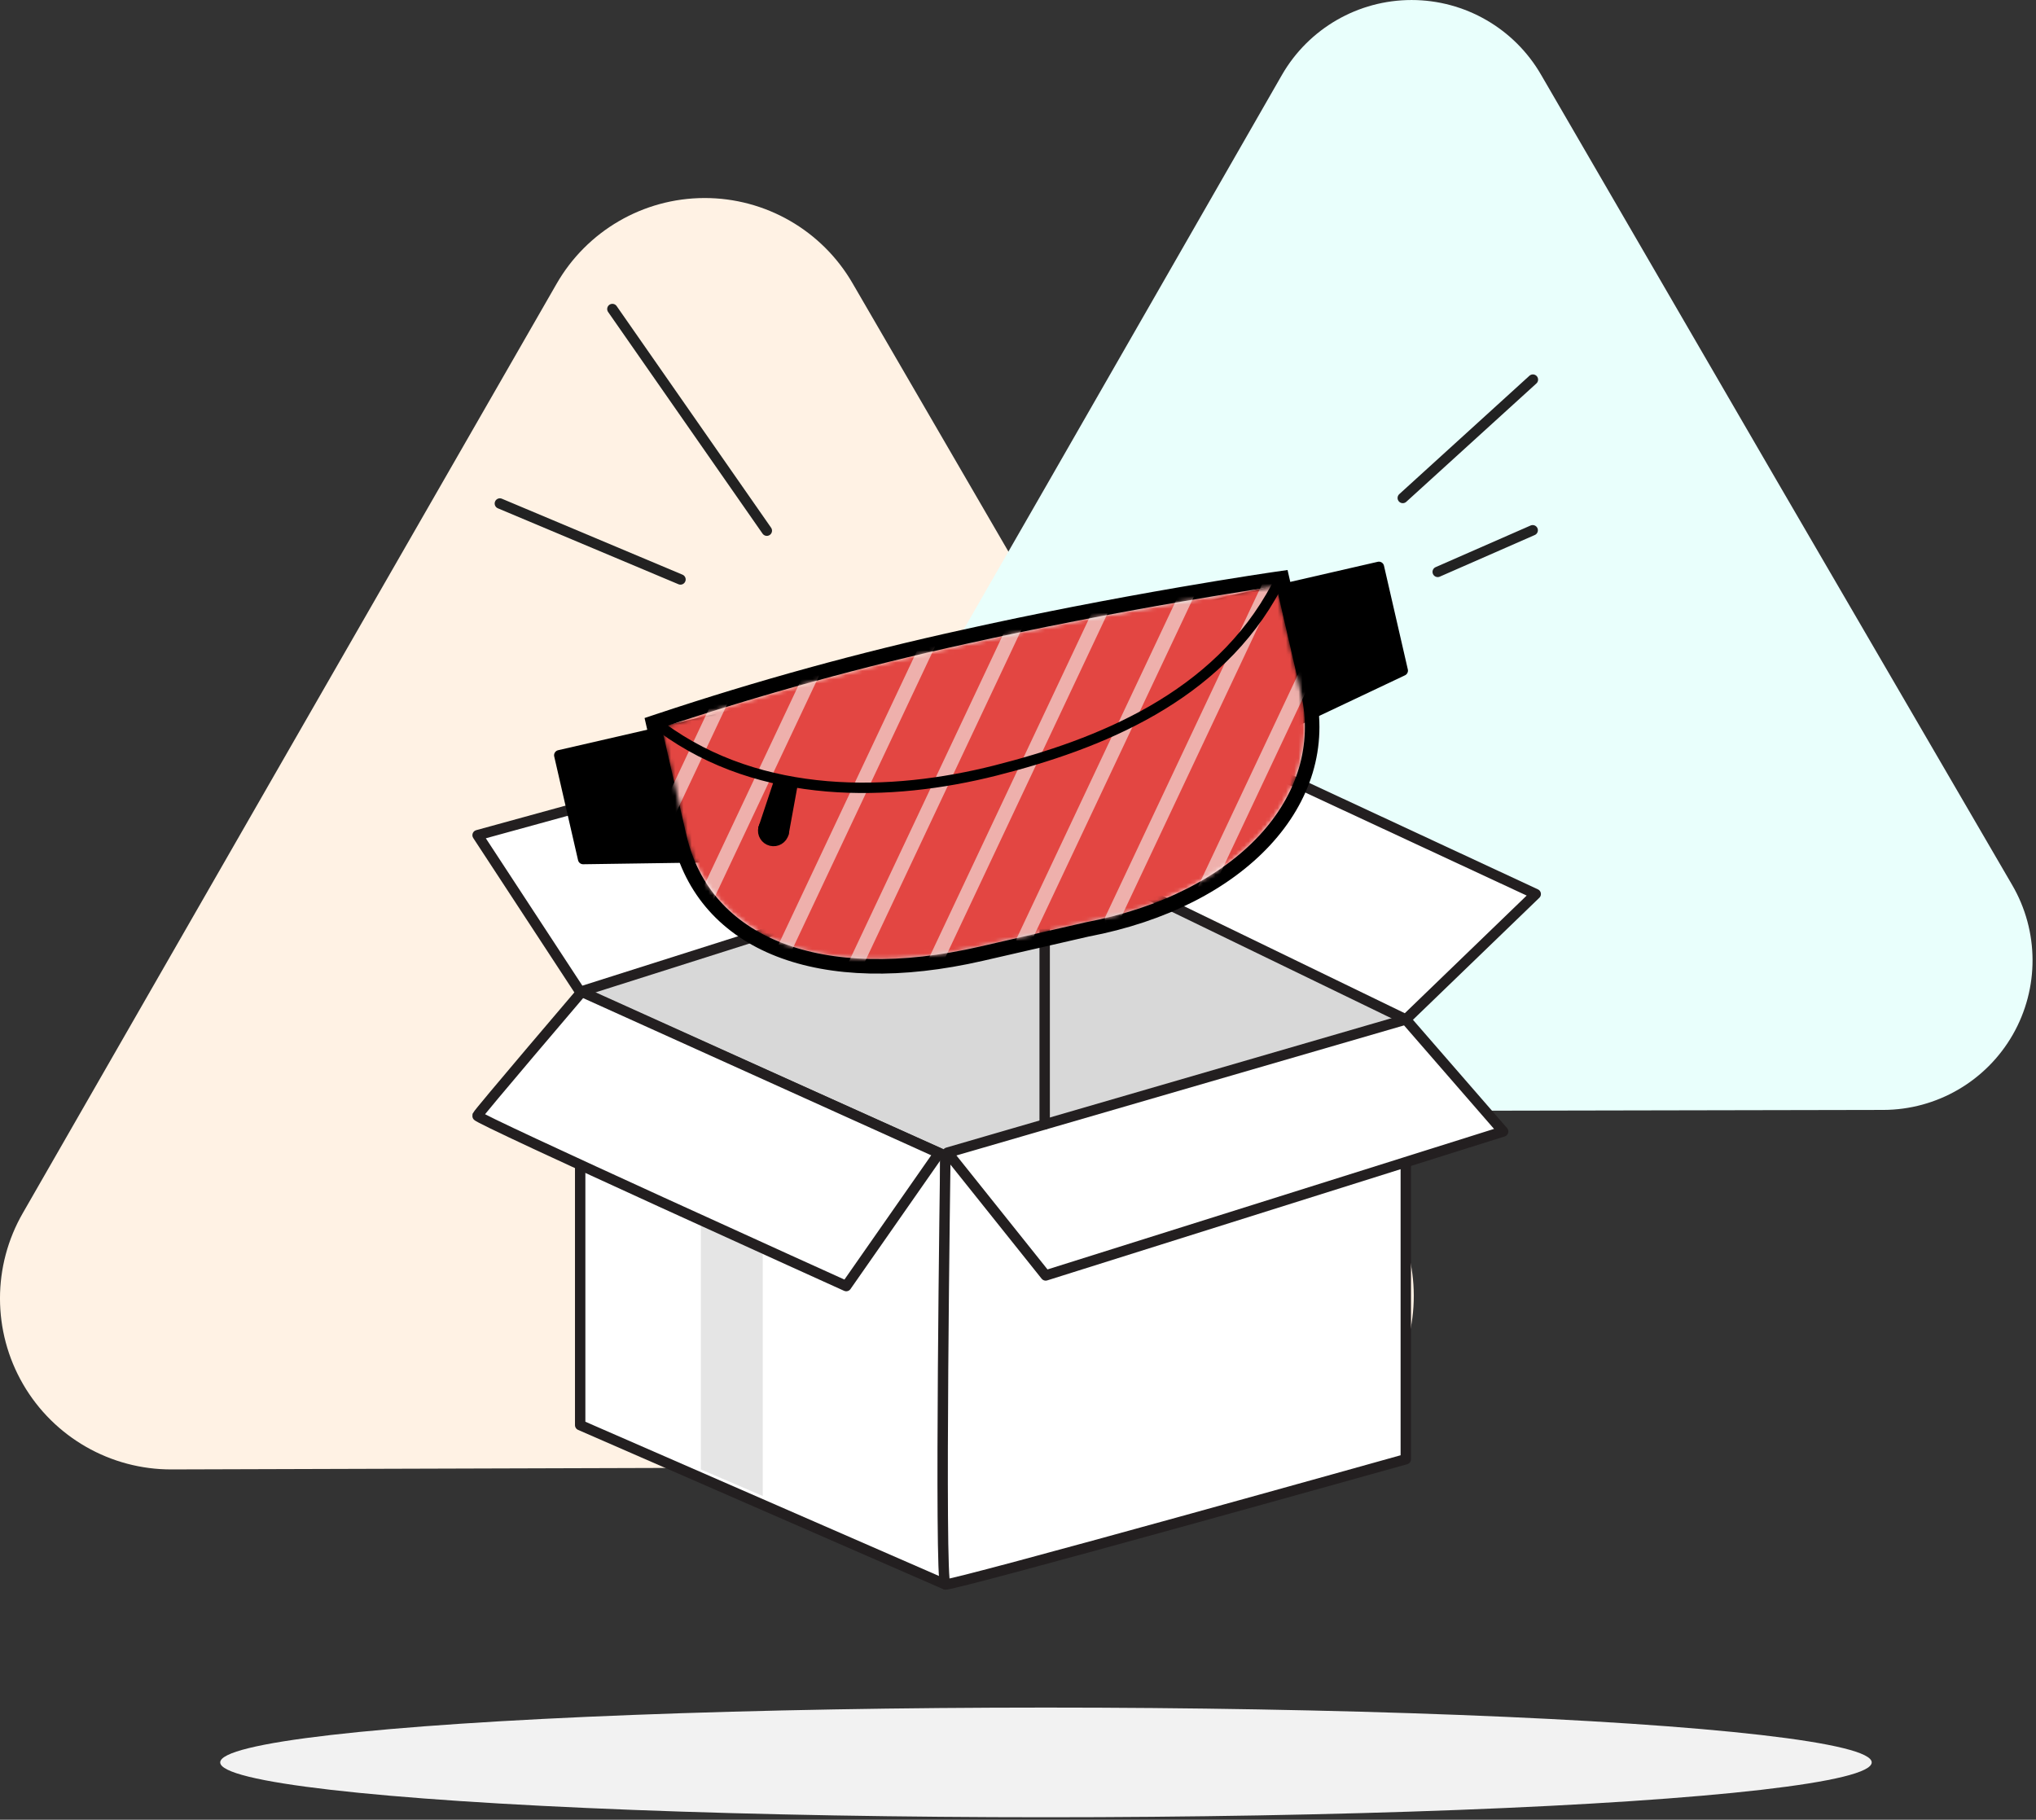 <?xml version="1.0" encoding="UTF-8"?>
<svg width="490px" height="438px" viewBox="0 0 490 438" version="1.1" xmlns="http://www.w3.org/2000/svg" xmlns:xlink="http://www.w3.org/1999/xlink">
    <rect x="0" y="0" width="490" height="438" fill="#333333" stroke="none"/>
    <!-- Generator: Sketch 61.2 (89653) - https://sketch.com -->
    <title>fannypack_step 3</title>
    <desc>Created with Sketch.</desc>
    <defs>
        <path d="M102.25,81 L76.81,86.84 C38.19,95.72 11.81,84.48 6.17,59.92 L0.25,34.14 C24.291,26.133 48.738,19.404 73.49,13.98 C113.17,5.15 148.18,0.12 148.18,0.12 L154.11,25.91 C159.76,50.42 139.15,74 102.25,81 Z" id="path-1"></path>
    </defs>
    <g id="1.1.-Web" stroke="none" stroke-width="1" fill="none" fill-rule="evenodd">
        <g id="How-it-works-(steps)" transform="translate(-7245, -7377)">
            <g id="fannypack_step-3" transform="translate(7236, 7348)">
                <polygon id="Path" points="0 0 505.92 0 505.92 495.92 0 495.92"></polygon>
                <path d="M214.19,97.19 C206.825,84.456 193.216,76.628 178.506,76.663 C163.795,76.698 150.225,84.591 142.92,97.36 L78.72,209.11 L14.53,320.91 C7.146,333.674 7.155,349.412 14.552,362.168 C21.949,374.924 35.605,382.749 50.35,382.68 L179.18,382.29 L308.18,382.05 C322.875,382.027 336.441,374.168 343.771,361.432 C351.101,348.696 351.082,333.018 343.72,320.3 L279,208.78 L214.19,97.19 Z" id="Path" fill="#FFF2E4" fill-rule="nonzero"></path>
                <path d="M379.89,47 C373.459,35.863 361.575,29.003 348.715,29.003 C335.855,29.003 323.971,35.863 317.54,47 L261.37,144.92 L205.19,242.7 C198.792,253.848 198.823,267.561 205.271,278.68 C211.719,289.799 223.607,296.637 236.46,296.62 L349.46,296.37 L462.23,296.15 C475.122,296.128 487.018,289.214 493.419,278.023 C499.82,266.833 499.748,253.073 493.23,241.95 L436.53,144.56 L379.89,47 Z" id="Path-2" fill="#E9FFFC" fill-rule="nonzero"></path>
                <line x1="129.3" y1="150.19" x2="172.77" y2="168.47" id="Path" stroke="#222222" stroke-width="2.5" stroke-linecap="round" stroke-linejoin="round"></line>
                <line x1="156.38" y1="103.38" x2="193.55" y2="156.73" id="Path" stroke="#222222" stroke-width="2.5" stroke-linecap="round" stroke-linejoin="round"></line>
                <line x1="377.92" y1="120.37" x2="346.6" y2="148.86" id="Path" stroke="#222222" stroke-width="2.5" stroke-linecap="round" stroke-linejoin="round"></line>
                <line x1="377.87" y1="156.63" x2="355.01" y2="166.65" id="Path" stroke="#222222" stroke-width="2.5" stroke-linecap="round" stroke-linejoin="round"></line>
                <polygon id="Path" fill="#D8D8D8" fill-rule="nonzero" points="347.33 274.38 260.42 232.24 148.63 267.72 236.52 307.17"></polygon>
                <polygon id="Path" stroke="#231F20" stroke-width="2.5" fill="#FFFFFF" fill-rule="nonzero" stroke-linecap="round" stroke-linejoin="round" points="236.52 307.17 236.52 410.36 148.63 372.02 148.63 267.72"></polygon>
                <polygon id="Path-3" fill="#E5E5E5" fill-rule="nonzero" points="177.68 382.68 177.68 296.3 192.57 303.23 192.57 389.07"></polygon>
                <path d="M347.33,274.38 C345.57,275.38 236.52,307.17 236.52,307.17 C236.52,307.17 235.05,409.87 236.52,410.36 C237.99,410.85 347.33,380.22 347.33,380.22 L347.33,274.38 Z" id="Path" stroke="#231F20" stroke-width="2.5" fill="#FFFFFF" fill-rule="nonzero" stroke-linecap="round" stroke-linejoin="round"></path>
                <ellipse id="Oval" fill="#F2F2F2" fill-rule="nonzero" cx="260.73" cy="453.2" rx="198.73" ry="13.2"></ellipse>
                <path d="M149,267.71 L235,306.55 L212.66,338.55 C212.66,338.55 123.6,298.29 123.889,297.55 C124.18,296.81 149,267.71 149,267.71 Z" id="Path" stroke="#231F20" stroke-width="2.5" fill="#FFFFFF" fill-rule="nonzero" stroke-linecap="round" stroke-linejoin="round"></path>
                <polygon id="Path" stroke="#231F20" stroke-width="2.5" fill="#FFFFFF" fill-rule="nonzero" stroke-linecap="round" stroke-linejoin="round" points="347.33 274.38 260.42 232.24 291.6 203.71 378.6 244.19"></polygon>
                <polygon id="Path" stroke="#231F20" stroke-width="2.5" fill="#FFFFFF" fill-rule="nonzero" stroke-linecap="round" stroke-linejoin="round" points="234.46 199.64 260.42 232.24 148.63 267.72 123.94 230.02"></polygon>
                <polygon id="Path" stroke="#231F20" stroke-width="2.5" fill="#FFFFFF" fill-rule="nonzero" stroke-linecap="round" stroke-linejoin="round" points="347.33 274.38 370.76 301.34 260.66 335.99 237.04 306.43"></polygon>
                <polygon id="Path" stroke="#000000" stroke-width="2.5" fill="#000000" fill-rule="nonzero" stroke-linecap="round" stroke-linejoin="round" points="193.55 235.13 149.34 235.77 143.6 210.79 185.72 201.1"></polygon>
                <polygon id="Path" stroke="#000000" stroke-width="2.5" fill="#000000" fill-rule="nonzero" stroke-linecap="round" stroke-linejoin="round" points="307.45 208.94 346.6 190.41 340.86 165.44 299.63 174.91"></polygon>
                <g id="Group" transform="translate(168, 170)">
                    <line x1="92.42" y1="129.62" x2="92.42" y2="62.24" id="Path" stroke="#231F20" stroke-width="2.5" fill="#D8D8D8" fill-rule="nonzero" stroke-linecap="round" stroke-linejoin="round"></line>
                    <mask id="mask-2" fill="white">
                        <use xlink:href="#path-1"></use>
                    </mask>
                    <path stroke="#000000" stroke-width="3.5" d="M102.609,82.713 L77.202,88.545 C38.44,97.458 10.468,86.456 4.464,60.312 L-1.811,32.982 L-0.303,32.48 C23.796,24.454 48.303,17.708 73.11,12.272 C90.5,8.402 108.251,4.97 125.418,2.014 C131.426,0.979 136.933,0.078 141.82,-0.685 C143.531,-0.952 145.042,-1.183 146.339,-1.377 C146.794,-1.445 147.189,-1.504 147.523,-1.553 C147.725,-1.582 147.86,-1.602 147.931,-1.612 L149.525,-1.841 L149.885,-0.272 L155.815,25.517 C161.832,51.619 139.689,75.667 102.609,82.713 Z"></path>
                    <g id="Group-17" mask="url(#mask-2)" fill-rule="nonzero">
                        <g transform="translate(-20.87, -28.5)">
                            <path d="M123.479,111.213 L98.072,117.045 C59.31,125.958 31.338,114.956 25.334,88.812 L19.059,61.482 L20.567,60.98 C44.666,52.954 69.173,46.208 93.98,40.772 C111.37,36.902 129.121,33.47 146.288,30.514 C152.296,29.479 157.803,28.578 162.69,27.815 C164.401,27.548 165.912,27.317 167.209,27.123 C167.664,27.055 168.059,26.996 168.393,26.947 C168.595,26.918 168.73,26.898 168.801,26.888 L170.395,26.659 L170.755,28.228 L176.685,54.017 C182.702,80.119 160.559,104.167 123.479,111.213 Z" id="Path" stroke="#000000" stroke-width="3.5" fill="#E34642" stroke-linecap="round" stroke-linejoin="round"></path>
                            <path d="M49.666,25.777 C50.494,26.168 50.874,27.124 50.561,27.967 L50.503,28.106 L1.583,131.876 C1.171,132.75 0.128,133.125 -0.746,132.713 C-1.574,132.322 -1.954,131.366 -1.641,130.523 L-1.583,130.384 L47.337,26.614 C47.749,25.74 48.792,25.365 49.666,25.777 Z M94.116,23.727 C94.944,24.117 95.324,25.074 95.012,25.917 L94.953,26.056 L46.033,129.836 C45.621,130.71 44.578,131.085 43.704,130.673 C42.876,130.283 42.496,129.326 42.808,128.483 L42.867,128.344 L91.787,24.564 C92.199,23.69 93.242,23.315 94.116,23.727 Z M70.936,20.717 C71.765,21.108 72.144,22.064 71.831,22.907 L71.773,23.046 L22.843,126.816 C22.431,127.691 21.388,128.065 20.514,127.653 C19.685,127.262 19.306,126.306 19.619,125.463 L19.677,125.324 L68.607,21.554 C69.019,20.679 70.062,20.305 70.936,20.717 Z M115.376,18.667 C116.204,19.057 116.584,20.014 116.272,20.857 L116.213,20.996 L67.293,124.776 C66.881,125.65 65.838,126.025 64.964,125.613 C64.136,125.223 63.756,124.266 64.068,123.423 L64.127,123.284 L113.047,19.504 C113.459,18.63 114.502,18.255 115.376,18.667 Z M136.636,13.607 C137.464,13.998 137.844,14.954 137.531,15.797 L137.473,15.936 L88.553,119.706 C88.141,120.58 87.098,120.955 86.224,120.543 C85.396,120.152 85.016,119.196 85.329,118.353 L85.387,118.214 L134.307,14.444 C134.719,13.57 135.762,13.195 136.636,13.607 Z M157.906,8.547 C158.735,8.938 159.114,9.894 158.801,10.737 L158.743,10.876 L109.813,114.646 C109.401,115.521 108.358,115.895 107.484,115.483 C106.655,115.092 106.276,114.136 106.589,113.293 L106.647,113.154 L155.577,9.384 C155.989,8.509 157.032,8.135 157.906,8.547 Z M179.166,3.477 C179.994,3.867 180.374,4.824 180.062,5.667 L180.003,5.806 L131.083,109.586 C130.671,110.46 129.628,110.835 128.754,110.423 C127.926,110.033 127.546,109.076 127.858,108.233 L127.917,108.094 L176.837,4.314 C177.249,3.44 178.292,3.065 179.166,3.477 Z M200.426,-1.583 C201.254,-1.193 201.634,-0.236 201.322,0.607 L201.263,0.746 L152.343,104.526 C151.931,105.4 150.888,105.775 150.014,105.363 C149.186,104.973 148.806,104.016 149.118,103.173 L149.177,103.034 L198.097,-0.746 C198.509,-1.62 199.552,-1.995 200.426,-1.583 Z" id="Combined-Shape" stroke="none" fill="#EEB0AC"></path>
                        </g>
                    </g>
                </g>
                <path d="M168.25,204.1 C192.25,221.72 223.53,220.79 248.56,214.46 C273.28,208.21 302.1,196.92 316.2,170.15" id="Path" stroke="#000000" stroke-width="2.5" stroke-linecap="round" stroke-linejoin="round"></path>
                <polygon id="Path" stroke="#000000" stroke-width="2.5" fill="#000000" fill-rule="nonzero" stroke-linecap="round" stroke-linejoin="round" points="196.58 216.87 199.76 217.65 197.59 229.56 192.75 228.37"></polygon>
                <ellipse id="Oval" stroke="#000000" stroke-width="2.5" fill="#000000" fill-rule="nonzero" stroke-linecap="round" stroke-linejoin="round" transform="translate(195.162, 228.959) rotate(-76.15) translate(-195.162, -228.959) " cx="195.162" cy="228.959" rx="2.47" ry="2.49"></ellipse>
            </g>
        </g>
    </g>
</svg>